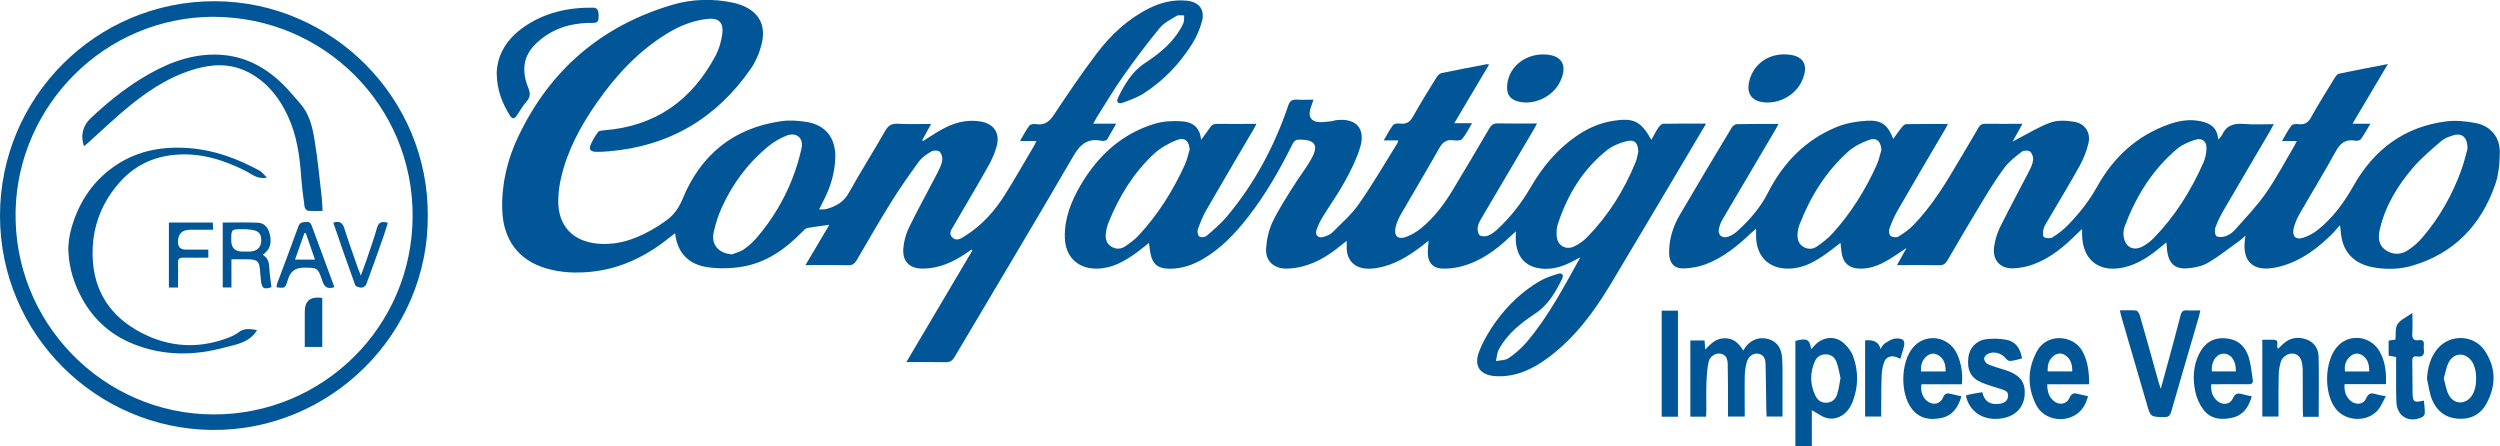 <?xml version="1.0" encoding="UTF-8"?>
<svg xmlns="http://www.w3.org/2000/svg" version="1.1" viewBox="0 0 2642.2 471.4">
  <defs>
    <style>
      .cls-1 {
        fill: #005697;
      }
    </style>
  </defs>
  <!-- Generator: Adobe Illustrator 28.6.0, SVG Export Plug-In . SVG Version: 1.2.0 Build 709)  -->
  <g>
    <g id="Livello_1">
      <g>
        <path class="cls-1" d="M2344.5,147.5c1.9-2.3,3.2-3.3,3.8-4.7,4.7-10.3,12.7-12.8,23.4-11.8,10,.9,20.1.2,31.4.2-1.4,2.7-2.4,4.7-3.5,6.6-16.6,28.2-33.2,56.4-49.7,84.8-3.3,5.7-6.3,11.7-8.5,17.9-1,2.7-.5,8,1.2,9.1,2.3,1.5,6.8,1,9.9-.1,3.5-1.3,6.9-3.6,9.4-6.4,11.3-12.8,23.2-25.1,32.9-39,10.9-15.6,19.8-32.6,29.5-49,1-1.7,1.8-3.4,3.2-6.1h-15.7c3.7-6.2,6.3-11.6,10-16.3,1.3-1.6,5.2-1.8,7.7-1.5,6.5.8,10.1-1.7,13.2-7.5,7.8-14,16.4-27.7,24.8-41.4,1.1-1.8,2.7-4,4.4-4.4,16.7-3.5,33.4-6.7,51.8-10.2-12.8,21.6-24.8,41.8-37.4,63.1h18.9c-3.8,6.3-6.6,11.5-10.1,16.3-.9,1.3-4,1.9-5.9,1.6-10.5-2-16.1,2.9-21,12-12.1,22.2-25.5,43.7-38,65.7-2.7,4.8-5.1,10.2-6.2,15.6-1.6,8,2.7,11.8,10.4,9.2,5.4-1.8,10.8-4.7,15.2-8.2,15.9-12.7,27.8-28.9,37.7-46.5,21.7-38.5,53.7-62.5,97.9-68.2,10.3-1.3,21.3-.2,31.6,1.8,15.7,3.2,25.4,15,25.2,31-.1,11.5-1.2,23.5-5,34.3-14.9,42.5-43.2,72.3-87.2,85.3-13.2,3.9-26.9,4.3-40.6,2-21.9-3.6-34.2-17.1-35.4-39.1,0-1.2-.3-2.3-.7-5.6-4.1,4.5-6.9,8-10.2,11.1-12.7,12.2-26.5,22.9-43.1,29.3-7,2.7-14.6,4.8-22.1,5.3-17.3,1.2-26.3-8.3-25.5-25.6.1-2.6.5-5.1,1-9.1-2.3,2.1-3.6,3.5-5.2,4.6-11.4,8.2-22.4,17.1-34.4,24.1-6.3,3.7-14.4,5.3-21.8,5.9-12.9,1-19.3-4.9-21.3-17.7-.4-2.8-.5-5.6-.9-9.7-2.4,2-4.2,3.3-5.9,4.8-11.5,9.6-23.7,18-38.6,21.5-26.9,6.3-44.7-8.1-44.6-35.7,0-1.2,0-2.3,0-4.8-2.2,2.1-3.6,3.3-4.9,4.6-13.6,13.6-28.1,26-46.4,32.7-6.7,2.5-14,4-21.1,4.3-14,.6-22.4-8.5-20.6-22.6,1-7.2,3.2-14.6,6.4-21.1,9.8-19.8,20.4-39.2,30.5-58.8,2-3.9,4-8.1,4.4-12.3.3-2.9-1.2-7.1-3.4-8.7-1.9-1.4-6.8-1.2-8.7.3-6.6,5.1-13.5,10.4-18.4,17-8.6,11.5-16.2,23.9-23.7,36.3-12.4,20.4-24.5,41.1-36.5,61.7-2.1,3.5-4.4,5-8.6,4.9-14.5-.3-28.9-.1-44.6-.1,3.4-6.1,6.4-11.5,10.1-18.2-7.4,4.9-13.4,9.2-19.7,12.9-8.9,5.2-18.4,9.1-29,9-12.1-.1-18.6-6-20.1-17.9-.4-2.9-.7-5.8-1-9.3-6.8,5.1-12.7,9.9-19,14.1-10.8,7.3-22.3,12.9-35.7,13.1-20.6.3-33.7-12.3-34.5-32.8-.1-2.7,0-5.5,0-9.5-2.4,2.1-3.8,3.3-5.2,4.6-14.4,13.6-29.6,26.2-48.4,33.2-7.2,2.7-15.2,4-22.8,4.3-9.8.4-15.2-5.5-15.5-15.4-.4-14.9,3.9-28.7,11.3-41.3,18-30.9,36.4-61.5,54.9-92.2,1-1.7,3.5-3.5,5.4-3.6,14.2-.3,28.5-.2,43.9-.2-1.3,2.6-2.2,4.4-3.3,6.2-18.5,31.3-37,62.6-55.4,94-1.8,3.1-3.3,6.5-4.1,9.9-1.7,6.9,2.8,11.2,9.5,9.1,3.5-1.1,6.9-3.3,9.7-5.8,13-11.8,24.5-24.9,32.5-40.7,16.1-31.7,39.7-56.1,72.9-69.6,9.8-4,20.9-5.9,31.6-6.5,15.5-1,22.4,4.5,27.9,19.2,3.2-4.4,6-8.4,9.1-12.3,1.2-1.4,3-3.3,4.5-3.3,14.4-.3,28.8-.2,44.2-.2-1.4,2.7-2.3,4.6-3.4,6.4-16.6,28.2-33.3,56.4-49.6,84.8-3.6,6.2-6.5,12.9-8.9,19.6-.8,2.2-.2,6.3,1.4,7.5,1.9,1.5,6.2,1.9,8.2.7,5.7-3.5,11.4-7.5,16.1-12.4,19.7-20.4,34.3-44.5,48.5-68.8,6.6-11.3,13.5-22.4,19.9-33.7,1.8-3.2,4-4.4,7.6-4.3,12.6.2,25.2,0,39,0-3.6,6.5-6.6,12-10.4,18.8,2.4-1.3,3.7-2.1,5-2.7,11.8-6,23.1-13.2,35.4-17.5,7.5-2.6,16.7-2.1,24.8-.7,11.5,2,17.6,11.5,14.9,22.9-2,8.3-5.3,16.5-9.4,23.9-10.7,19.3-22.2,38.2-33.4,57.3-1.7,2.9-3.8,5.9-4.6,9.1-.7,2.8-1.1,7.5.4,8.6,2.1,1.5,6.9,1.7,9.1.3,6-3.8,11.9-8.3,16.8-13.5,11.7-12.1,22.1-25.2,30.4-40.2,17.2-30.9,41.9-53.7,75.6-65.7,10.7-3.8,21.8-5.7,33.2-3.4,9.9,2,18,6.1,19.1,19.2ZM2607.8,158.3c.5-12.8-5.4-17.9-14.2-15.5-4.7,1.3-9.9,3.2-13.5,6.3-10.5,9-21.2,18-30.1,28.4-16.3,19.1-29.2,40.3-34.9,65.3-1.8,8-1.5,16,5.9,21.3,7.8,5.5,16.5,5.4,24.3.1,5.4-3.6,10.6-8.1,14.8-13.1,18.4-21.4,32-45.7,41.5-72.2,2.8-7.9,4.7-16.1,6-20.6ZM2244.2,246.1c0,14.3,9.7,20.3,20.8,14.1,4.3-2.4,8.4-5.6,11.8-9.2,22.3-23,39-49.9,51.9-79,2-4.5,3-9.6,3.3-14.5.5-7.9-4.2-12.1-11.8-9.8-6.7,2.1-13.8,5.1-19.1,9.5-26.3,22.1-43.7,50.4-55.6,82.2-1,2.6-1.1,5.5-1.3,6.6ZM1988.4,158.6c-.5-9.3-4.9-13.7-13.4-10.6-7.7,2.8-15.6,6.8-21.7,12.2-23.7,21.3-40.1,47.8-51.5,77.4-1.1,3-1.8,6.2-2,9.4-.3,5.4.8,10.5,5.8,13.7,4.9,3,10.2,3,14.8-.3,5.7-4,11.4-8.3,16.1-13.4,19.7-21.7,35.1-46.3,47.1-73,2.2-4.9,3.2-10.2,4.8-15.4Z"/>
        <path class="cls-1" d="M851.1,280.5c8.9-15,17.1-28.9,25.4-42.9-8.2,1.2-15.7,2-23.1,3.4-2.1.4-4,2.5-5.6,4.1-17.8,18.2-38,32.6-63.6,36.8-11.7,1.9-24.1,2.2-35.8.6-19.7-2.7-32.4-14.2-34.9-36-2.3,1.8-4,3-5.6,4.3-24.1,19.5-50.9,32.9-82.1,36.3-16.5,1.8-32.9,1.2-49-3.6-28.9-8.6-45.1-30.3-46-62-.8-27.1,5.4-52.9,16.9-77.1,33.5-70.5,87.9-117.1,162.8-139.3,21.3-6.3,43.2-6.8,65-2.1,1.4.3,2.7.7,4.1,1.1,21.9,6.7,31,21.7,25,43.9-2.3,8.6-6,17.3-11,24.5-36.4,52.6-86.4,82.1-150.3,87.4-4.6.4-9.2.7-13.8.5-5.4-.2-7.3-2.5-5.3-7.3,2-4.8,4.7-9.3,7.8-13.5,1.1-1.5,4.3-1.7,6.5-1.9,54.2-4.2,92.8-31.7,117.9-79.1,3.6-6.8,5.8-14.6,6.9-22.3,1.8-12.9-3.9-17.9-16.7-16.2-14.6,1.8-28,7.1-40.5,14.7-30.9,18.6-54.8,44.4-75.3,73.7-16.9,24.2-30.9,49.9-37.7,78.9-1.9,8-3,16.3-3.1,24.4-.3,27.3,15.7,43.8,43,45.8,23.2,1.7,43.3-6.7,62.4-18.6,2.2-1.4,4.3-3,6.5-4.4,9.1-5.9,15-13.5,19.4-24.1,19.1-46.7,53.7-75.2,104.3-82.4,8.8-1.3,18.1-.6,27,.8,20.3,3.3,31,17.4,30.2,38.5-.6,14.8-4.6,28.9-11.2,42.2-1.8,3.6-3.6,7.1-5.9,11.8,3.3-.2,5.9,0,8.1-.6,9.8-2.8,18-7.3,23.4-17.1,12.2-22.1,25.9-43.5,38.4-65.5,3.3-5.7,6.8-7.7,13.3-7.4,11.4.6,22.8.2,35.2.2-3.5,6.3-6.4,11.7-9.4,17.1.2.3.5.6.7,1,1.7-1.1,3.4-2.1,5.1-3.2,12.2-7.9,24.5-15.7,39.2-17.7,5.7-.8,11.7-.7,17.3.3,13.4,2.5,19.8,12,16.6,25.1-1.9,7.7-5.3,15.2-9.2,22.1-11.8,21-24.2,41.7-36.3,62.6-2.2,3.8-6,8.3-1.7,12.6,4.6,4.6,9.6,1,13.7-1.6,17.1-10.8,30.6-25.5,41.3-42.4,11.2-17.6,21.4-35.9,32.1-53.9.6-1,.9-2.1,1.8-4h-17.3c3.7-6.2,6.4-11.6,10-16.3,1.1-1.5,4.8-1.9,7.1-1.5,8.6,1.3,13.7-2.3,18.5-9.5,14.7-22.1,29.5-44.1,45.5-65.2,15-19.8,33.1-36.7,55.8-47.9,12.3-6.1,25.3-9.2,39.1-7.9,13.3,1.3,19.8,9.4,16.2,22.3-2.2,8.2-5.8,16.3-10.3,23.5-13.1,20.8-29.9,38.4-50.5,51.8-6.9,4.5-15,7.5-22.9,10.3-4.7,1.7-7.1-1-4.9-5.3,6.9-13.9,14.6-27.5,28-36.3,13.2-8.7,25.5-18.2,34.7-31.3,2.5-3.6,4.8-7.5,6.5-11.5,1-2.3.5-5.3.7-7.9-2.7.1-6-.7-8,.5-6.3,3.8-13.4,7.4-17.9,12.9-13.5,16.4-26.3,33.5-38.5,50.8-10.1,14.3-18.9,29.4-28.3,44.1-1,1.7-1.9,3.4-3.4,6.1h24.3c-3.6,6.4-6.5,11.5-9.5,16.6-.5.8-1.9,1.2-3,1.5-.9.2-2,.2-3,0-15-3.1-22.8,4-30.2,16.9-41.2,70.9-83.4,141.1-125.2,211.7-2.3,3.9-4.9,5.5-9.5,5.4-13.2-.3-26.5-.1-41.4-.1,23.6-40,46.7-79,69.8-118l-.8-1c-1.9,1.3-3.7,2.6-5.6,3.8-13.8,9.5-28.7,16.2-45.8,16.4-14,.1-21.8-7.3-20.8-21.2.6-7.6,2.7-15.5,6.1-22.4,9.6-19.7,20.3-38.8,30.3-58.3,2.1-4.1,4.2-8.4,4.8-12.9.4-2.9-.9-7.1-3-8.9-1.8-1.5-6.5-1.4-8.7,0-4.8,2.8-9.8,6.1-13,10.5-10.3,14.1-20.3,28.4-29.5,43.2-12.5,20.1-24.4,40.7-36.3,61.2-2.2,3.7-4.5,5.3-8.9,5.2-14.5-.3-28.9-.1-44.7-.1ZM773.5,268.9c4.4-1.8,9.3-2.9,13-5.6,5.3-3.8,10.3-8.4,14.5-13.5,15.4-18.2,27.6-38.6,36.3-60.8,4.1-10.4,7.4-21.2,9.8-32.2,2.4-10.9-5.3-17.5-15.7-13.5-7.2,2.8-14.1,6.9-20.1,11.9-20.9,17.3-36.8,38.8-48.1,63.3-4,8.7-7,18-9,27.3-2.7,13,5.6,22,19.2,23Z"/>
        <path class="cls-1" d="M1802.8,131.2c-7.6,12.9-14.6,24.6-21.5,36.3-26.4,44.4-52.6,88.8-79.2,133.1-17.7,29.5-38.1,56.8-66,77.5-16.1,12-33.7,20.4-54.5,19.5-16.9-.7-24.4-10.1-18.4-25.9,4.4-11.4,10.9-22.4,18.1-32.3,12.4-17,27.6-31.5,45.8-42.2,6-3.5,12.8-5.7,19.4-7.8,4.1-1.3,6.6.9,4.5,5.2-6.9,14.1-14.8,27.8-28.3,36.7-15.3,10.1-29.4,21.3-38.4,37.5-2.1,3.8-2.3,8.5-3.3,12.8,4.5-.9,9.8-.6,13.3-3,6.9-4.7,13.4-10.3,18.9-16.7,23.1-27,39.5-58.5,57-89.9-1.9,1-3.9,2-5.8,3-10,5.5-20.3,9.4-32,9.1-18-.6-28.8-10.5-30.3-28.5-.3-3.2,0-6.4,0-11.1-2.5,2.3-4,3.6-5.5,5-15.4,14.8-32.3,27.2-53.5,32.4-5.4,1.3-11.1,2-16.7,2-11.7.2-17.4-5.8-17.4-17.4,0-3.6.5-7.2.8-12.1-3,2.4-5.3,4.2-7.6,6-14.2,10.8-29.3,19.9-47.2,22.9-3.9.6-8,.9-12,.5-11.6-1-19-8.8-19.7-20.5-.1-2.4,0-4.8,0-8.7-2.5,1.9-4.1,3.2-5.7,4.4-14.4,12-30.1,21.5-49.1,24.2-3,.4-6,.7-9,.7-13,0-22-7.9-21.4-20.8.5-9.4,2.6-19.3,6.5-27.8,6.1-13,14.1-25.2,21.7-37.4,6.1-9.9,13.4-19.1,19.2-29.2,8.7-15.1,4.6-21.4-12.7-21.1-4.1,0-5.5,2.2-7,5.2-13.4,26.8-28.2,52.8-46.7,76.5-13.6,17.4-28.5,33.3-47.8,44.5-10.4,6-21.5,10-33.7,10.2-14.2.3-20.1-4.8-22.2-19-.4-2.5-.7-5-1.1-8.3-5.1,4-9.4,7.7-14.1,11-12.2,8.7-25.1,16-40.8,16.2-20.2.3-33.4-12.4-34-32.6-.6-20.2,6.6-38.3,16.5-55.3,18.3-31.3,43.5-54.7,78.8-65.3,9-2.7,19.1-3.1,28.5-2.5,10.3.7,19,5.5,20.2,19.6,3.7-5.1,6.7-8.8,9.2-12.7,1.9-3,4.2-4.2,7.9-4.2,13.5.2,26.9,0,41.4,0-1.3,2.5-2.2,4.4-3.3,6.2-16.7,28.4-33.5,56.8-49.9,85.3-3.7,6.4-6.4,13.4-8.8,20.3-.7,2.1.1,6.2,1.7,7.3,1.7,1.2,5.9.8,7.6-.7,7.4-6.4,15-12.8,21.3-20.3,29.3-34.8,50.4-74.4,65-117.4,1.7-4.9,3.9-6.6,8.9-6.3,5.6.4,11.2,0,17.8,0-1.3,4-2.6,7.3-3.5,10.6-2,7.5,1.1,12.4,8.9,13.1,4.5.4,9.1-.5,13.7-.9,1.6-.2,3.1-.9,4.7-1.1,21.2-2.6,31.7,8.8,25.4,29.1-3.8,12.3-9.7,24.2-16,35.6-7,12.8-15.7,24.8-23.3,37.3-2.7,4.4-5.1,9.2-6.7,14-1.8,5.3,1.7,9,7.1,7.5,3.6-1,7.5-2.6,10-5.2,9.6-9.6,20.1-18.8,27.8-29.9,14.5-20.7,27.2-42.6,40.6-64.1.4-.6.5-1.4.9-2.9h-15.4c3.7-6.2,6.3-11.6,9.9-16.2,1.3-1.6,5.1-2,7.6-1.6,6.8.9,10.4-1.9,13.7-7.8,7.8-14,16.4-27.7,24.8-41.3,1.1-1.8,3.2-3.9,5.2-4.3,15.9-3.3,31.9-6.3,47.9-9.4.5-.1,1.1.2,2.3.4-12.2,20.6-24.2,40.8-36.8,62h18.8c-3.9,6.4-6.6,12.2-10.7,16.9-1.5,1.7-6.1,1.5-9.1,1.1-7.1-.9-11.1,1.8-14.7,8.1-13.2,23.5-27.1,46.5-40.5,69.8-2.6,4.5-4.8,9.4-5.9,14.4-1.9,8.9,2.7,13,11.2,9.9,5.5-2.1,10.9-5.2,15.5-8.9,13.7-11.1,24.3-25.1,33.4-40.1,13.2-21.8,26.2-43.8,39.1-65.8,2.2-3.7,4.6-5.3,9-5.2,13.4.3,26.9.1,41.4.1-1.4,2.6-2.3,4.4-3.4,6.2-18.5,31.3-37,62.6-55.4,94-1.7,2.9-3.5,6.1-3.9,9.4-.4,2.8.3,7,2.1,8.5,2,1.5,6.3,1.5,8.9.4,3.8-1.5,7.3-4.3,10.3-7.1,13.7-12.9,25.2-27.6,34.6-43.9,12.2-21,27.2-39.3,47.1-53.3,12.1-8.6,25.3-14.7,40.1-17,21.6-3.4,29.3.2,40.4,20.1,2.7-4.8,4.8-9.1,7.5-13.1,1.2-1.7,3.4-3.9,5.2-3.9,14.4-.3,28.9-.2,44.7-.2ZM1731.5,160.4c-.3-9.5-3.9-13.4-12.8-11.1-7.2,1.9-14.7,4.9-20.4,9.5-25.5,20.2-41.5,47-51.7,77.5-1.4,4.1-1.7,8.8-1.4,13.1.7,10,9.5,15.4,18.6,11,5.1-2.4,10.1-6,14-10.1,22.3-22.9,38.8-49.5,50.9-79,1.4-3.5,1.9-7.3,2.8-11ZM1257.4,158.7c-.5-9.6-5.1-14.1-13.9-10.6-8.5,3.4-17.1,8.2-23.8,14.4-21.6,20.1-36.8,44.8-47.9,72.1-1.6,3.9-2.6,8-3.1,12.2-.5,5.3.6,10.5,5.6,13.7,5.1,3.3,10.6,2.9,15.3-.4,5.1-3.5,10.2-7.3,14.3-11.8,20.3-22,36-47.1,48.4-74.3,2.2-4.9,3.3-10.2,4.9-15.4Z"/>
        <path class="cls-1" d="M452.1,228.3c.7,123.9-102.3,227.2-227.9,226.1C102,453.3.1,353.6,0,228.1-.1,103,101.3,1.1,226.9,1.3c124.3.2,226.2,102.9,225.2,227ZM226.4,17.7c-116.5,0-207.2,94.5-209.9,204.5-3,118.1,92.2,215.8,209.6,215.8,115.1,0,209.8-92.6,210-209.9.2-117-94.3-209.9-209.6-210.3Z"/>
        <path class="cls-1" d="M1802.8,440.4h-16.3v-80.6h15c.2,2.8.4,5.6.7,9.7,6-6.5,11.6-11.9,20.4-12,9-.1,14.6,4.4,19.8,13,1.3-1.9,2.1-3.5,3.2-4.8,6.4-7.4,14.6-10,23.9-7.2,9.5,2.9,13.4,10.6,14,19.8.6,9.6.4,19.3.4,28.9,0,10.8,0,21.7,0,33h-16.8c-.1-2.5-.3-4.8-.3-7.1-.3-16.1-.4-32.1-.8-48.2-.1-5.3-1.6-10.2-8-11.1-5.1-.7-10.2,2.8-11.9,9-1.3,4.8-2,9.9-2.1,14.8-.3,14,0,28.1,0,42.6h-17.7c0-4.3,0-8.5,0-12.7,0-14.1,0-28.1-.3-42.2-.1-5.1-1.1-10.3-7.5-11.5-5.2-1-11.4,2.6-12.7,8.7-1.6,7.2-2,14.7-2.3,22.1-.4,9.6,0,19.3-.1,28.9,0,2.1-.2,4.3-.3,6.8Z"/>
        <path class="cls-1" d="M1914.9,433.6v37.8h-17.4v-111.1c12.2-3.2,15-1.8,16.7,8.7,1.7-1.8,3.1-3.4,4.6-4.9,8.4-8.4,21.1-9.4,29.9-1.4,4.2,3.8,8,8.8,9.9,14,5.7,15.8,5.5,32-.5,47.7-4.9,12.8-15.6,20-26.9,17.5-5.7-1.2-10.7-5.4-16.3-8.4ZM1945.2,399.6c-1.3-5.6-2.2-11.7-4.4-17.4-1.8-4.6-5.6-7.7-11.2-7.7-5.5,0-9.5,2.7-11.5,7.4-5.4,12.2-5.2,24.6.7,36.6,2.3,4.7,6.5,7.6,12.3,7.1,5.4-.5,9-4,10.5-8.7,1.7-5.3,2.4-10.9,3.6-17.2Z"/>
        <path class="cls-1" d="M2283.7,410.9c2.9-10.6,5.4-19.4,7.7-28.2,4.5-16.5,9-32.9,13.2-49.4,1-4.1,2.8-5.7,7-5.3,4.3.4,8.7,0,13.9,0-.7,3.1-1.1,5.2-1.7,7.2-9.7,33.3-19.5,66.6-29.1,100-1.2,4.2-3,5.7-7.5,5.6-14.2-.2-14.3,0-18.2-13.6-9-30.6-17.9-61.3-26.8-91.9-.6-2.1-1-4.2-1.8-7.3,6.2,0,11.8-.4,17.2.2,1.5.2,3.3,3,3.9,5,6.8,23.5,13.3,47.1,19.9,70.7.5,1.7,1.1,3.4,2.2,6.9Z"/>
        <path class="cls-1" d="M524.9,78.3c.4-20.9,11-37.2,28.4-49.5,22-15.5,47-21,73.6-20.7,4.7,0,6.2,3.4,5.7,11-.3,4.4-2.2,5.2-6.7,5.1-23.4-.2-44.6,6.5-61.1,23.6-12.6,13-13.1,28.8-6.5,44.9,2.3,5.7,2.4,9.9-1.8,14.6-4,4.5-6.9,9.8-10.3,14.8-2.4,3.5-4.7,4.2-7.3,0-8.2-13.2-13.7-27.2-13.9-44Z"/>
        <path class="cls-1" d="M2565,400.6c.7-12.1,3.6-23,11.3-32.2,13-15.5,38.2-14.8,49.6,2,12.2,17.9,12.3,36.9,2.2,55.8-6.4,11.9-16.9,17.3-30.5,16.3-13.2-1-22.2-8.2-27.1-19.9-2.9-6.9-3.7-14.6-5.4-22ZM2582.7,399.8c1.8,6.2,2.6,12.6,5.5,17.8,5.6,10.1,17.5,10.2,24.1.8,6.3-8.9,6.3-27.8,0-36.7-6.8-9.4-18.5-9.3-24.1.9-2.8,5.1-3.6,11.2-5.4,17.2Z"/>
        <path class="cls-1" d="M2521.6,406h-43.7c-.5,7.5,1.3,13.4,6.6,17.8,5.7,4.7,13.5,3.7,16.3-2.9,2.4-5.6,5.5-5.8,10.3-4.3,2.8.9,5.8,1.3,10.4,2.2-2.9,5.2-4.8,10.3-8,14.2-11.1,13.5-34.3,12.8-45-1.1-12.6-16.2-11.9-49.5,1.3-65.1,12.1-14.4,34.7-12.5,44.7,3.9,6.4,10.5,7.6,22.2,7.2,35.2ZM2504,392.6c0-7.3-1.4-13.3-7.5-17.2-4-2.5-8.2-2.2-11.8.6-5.3,4.1-7.3,9.6-6.3,16.6h25.6Z"/>
        <path class="cls-1" d="M2207.9,406.1h-44.2c0,7,1.4,12.6,6.1,17,6,5.6,14.2,4.6,17.5-2.8,2.1-4.7,4.6-5.2,8.8-4,3.3.9,6.6,1.5,10.7,2.4-2.2,8.2-5.9,15.1-13,19.6-14.1,9-34.3,4.6-41.8-10.3-9.6-18.9-9.3-38.4,1-57.1,10.5-19.2,39-17.3,48.4,1.3,5.3,10.3,6.6,21.3,6.5,33.9ZM2190.1,392.6c.2-7.5-1.6-13.4-7.6-17.3-4-2.5-8.1-2.1-11.8.6-5.4,4.1-6.9,9.8-6.5,16.6h25.9Z"/>
        <path class="cls-1" d="M2073.5,406.1h-42.7c-1.6,7.7,1.8,15.7,7.8,19,5.8,3.2,12.2,1.5,15-5,1.9-4.5,4.4-4.9,8.4-3.8,3.5,1,7,1.6,11,2.5-3.3,11.4-9.1,20.3-21,22.9-12,2.6-23.3.9-31.5-9.7-12.4-16.2-11.8-48.9,1.2-64.6,12-14.6,34.5-13,44.7,3.1,5.5,8.6,8.6,23.5,7,35.7ZM2056.3,392.6c0-7.4-1.5-13.5-7.9-17.3-4-2.4-8.2-1.9-11.8.9-5.3,4.2-6.8,9.8-6.3,16.4h25.9Z"/>
        <path class="cls-1" d="M2379.9,418.7c-3.3,11.7-9.1,20.1-20.4,22.7-11.5,2.7-23,1.8-30.7-8.4-4.1-5.4-7.2-12.2-8.6-18.9-2.8-13.3-2.4-26.8,3.7-39.5,5.5-11.2,13.9-17.8,27.2-17.1,12.6.6,21,7.2,25,18.5,2.8,8,3.4,16.8,4.8,25.3.6,3.7-1.3,4.9-4.9,4.8-10.7-.2-21.3,0-32,0-2.2,0-4.3,0-7,0-.6,7.5,1.3,13.4,6.6,17.8,5.7,4.7,13.4,3.7,16.3-2.9,2.4-5.5,5.5-5.8,10.3-4.3,2.8.9,5.8,1.3,9.5,2.1ZM2337.7,392.5h25.3c.5-10.9-5.1-18.8-12.8-18.7-7.8,0-13.6,8.6-12.5,18.7Z"/>
        <path class="cls-1" d="M2450.5,440.5h-16.4c-.1-2.3-.3-4.5-.3-6.6,0-13.5,0-26.9-.1-40.4,0-2.8,0-5.6-.5-8.4-1-7-4.5-10.9-9.7-11.4-5.2-.5-11.2,3.1-13,8.8-1.4,4.5-2.1,9.4-2.2,14.2-.3,12.2-.2,24.5-.2,36.7,0,2.2,0,4.3,0,6.8h-17.1v-81.1c4,0,8.1-.2,12.2,0,6.9.4,1.6,6.8,4.5,9.4,1.8-1.7,3.6-3.5,5.5-5.2,7.1-6.4,15.4-7.7,24.1-4.7,8.5,2.9,13,9.8,13.2,18.5.4,20.8.1,41.6.1,63.2Z"/>
        <path class="cls-1" d="M2078,417.8c2.6-.6,4.7-1.2,6.9-1.6,3.1-.6,6.3-1.1,10.2-1.7,2.1,10.2,8.9,13.7,18.6,12.2,4.6-.7,8.1-2.9,8.6-7.9.5-5-3.3-6.3-7.1-7.5-7.1-2.3-14.3-4.2-21.1-7.1-11.2-4.8-15.3-13.1-13.8-26.5,1.1-9.5,7.9-17.5,18.2-19.1,7.2-1.1,14.9-.8,22,.5,9.6,1.8,14.9,9,16.5,19.7-4,1-8,2.3-12,2.7-1.6.2-4-1.1-5-2.5-4.2-5.7-12.9-8.3-19.3-4.9-1.7.9-3.7,3.2-3.7,4.8,0,1.9,1.6,4.7,3.3,5.6,3.5,1.9,7.4,2.9,11.2,4.2,3.8,1.3,7.7,2.2,11.5,3.7,12.8,5,17.8,12.6,16.8,25.2-.9,12.1-8.5,20.8-20.4,23.8-19.4,4.8-36.1-3.6-41.1-20.8-.2-.7-.2-1.5-.4-3Z"/>
        <path class="cls-1" d="M2561.8,423.4c.4,4.8,1,9.2.9,13.5,0,1.3-1.4,3.3-2.7,3.9-13.8,6.7-26.8-.7-27.3-16-.5-13.4-.2-26.9-.3-40.4,0-2.4,0-4.7,0-7.1-3.1-.5-5.4-1-7.9-1.4v-15.9c2.5-.4,4.8-.8,7.2-1.1.6-5.6-.5-12.2,2.2-16.3,3-4.7,9.3-7.3,15.7-11.8,0,8,.4,14.7-.1,21.3-.4,5.7,1.3,8.3,7.2,7.4,4.1-.7,5.4,1.5,5,5.2-.1,1.4-.2,2.8,0,4.2.8,5.7-.8,8.9-7.4,7.8-3.7-.6-4.9,1.4-4.8,4.9.2,11.2.1,22.5.3,33.7.2,9.5,1.5,10.5,11.9,8.1Z"/>
        <path class="cls-1" d="M1886.1,57.5c19.7,0,26.5,10.8,18,28.7-7.3,15.5-26.5,25-43.2,21.4-9.7-2.1-14.2-8.7-12.8-18.5,2.9-18.9,18.1-31.7,37.9-31.7Z"/>
        <path class="cls-1" d="M1630.8,57.5c19.6,0,26.6,11,18.1,28.7-7.7,16.2-28.2,25.7-44.9,20.9-7.8-2.2-11.2-6.8-11.2-14.9.2-19.4,16.9-34.6,38-34.7Z"/>
        <path class="cls-1" d="M1756.2,328.3h17.2v112.1h-17.2v-112.1Z"/>
        <path class="cls-1" d="M1971.1,359.7q14.3-1.3,16.3,9.2c1.6-2.2,2.6-4.7,4.4-5.8,3.5-2.2,7.4-5,11.3-5.3,9.2-.6,11.1,2.5,8.4,11.3-1,3.3-2,6.5-3,10.1-1.8-.7-3.2-1.4-4.6-1.9-5.6-1.9-10.7,0-12.7,5.8-1.5,4.3-2.4,9-2.5,13.5-.5,12.2-.4,24.5-.5,36.7,0,2.2,0,4.3,0,6.9h-17v-80.6Z"/>
        <path class="cls-1" d="M271.7,348.8c-8,13.4-21.7,15.1-34,18.4-32.4,8.8-64.8,9.1-96.4-3.5-23.4-9.3-41.7-25.1-54.1-47.4-8.6-15.5-14-32.1-14.9-49.7-.5-8.8,1-18.1,3.5-26.6,8-27.4,23.3-50,47.5-65.9,23.5-15.4,49.6-19.7,77.2-17.5,26.5,2.1,50.8,11.2,73.9,23.8,2.7,1.5,4.6,4.3,7.7,7.3-10,2.1-15.9-3.7-22.4-7-23.5-11.8-47.9-19.5-74.7-17.1-24.4,2.1-44.5,12.4-60.3,31.1-18.8,22.1-27.7,48-26.8,76.6,1.1,36.9,19.2,63.7,51.9,80.6,29,15,59,16.9,89.7,5.7,4.5-1.6,9.1-3.6,12.8-6.5,6.1-4.7,12.3-3.3,19.4-2.3Z"/>
        <path class="cls-1" d="M341,222.9c-5.7,0-10.7.3-15.6-.2-1.3-.1-3.3-2.6-3.5-4.2-1.5-10.9-2.9-21.9-3.7-32.9-1.5-21.6-4.7-42.9-13.8-62.6-8.4-18.3-20.3-34.1-38.2-44.6-16.8-9.9-34.7-11.5-53.5-7.1-27.8,6.5-51.5,21.2-73.4,38.7-16.1,12.9-31,27.3-46.4,41.1-1.3,1.2-2.7,2.3-4.1,3.5-4.1-11.4-1.2-22,7.3-29.9,16.6-15.6,34.1-29.9,53.5-41.8,23.4-14.3,48-25,76.1-25.2,28.8-.3,52.6,11.3,72.8,30.9,6.6,6.4,12.4,13.7,18.5,20.5,9.9,11,13.2,24.9,15.4,38.6,3.4,20.3,5.3,40.9,7.7,61.5.5,4.3.5,8.7.8,13.8Z"/>
        <path class="cls-1" d="M235.4,235.2c12.7,0,25.1-.4,37.5.2,6.1.3,10.2,4.9,11.8,10.6,1.9,6.8,2.4,14-3.1,19.9-1.1,1.1-2.3,2.1-3.8,3.5,6.3,3.7,6.7,9.6,7,15.8.3,6,1.4,12,2.1,18.3-8.2,2.8-10.4,1.4-11.2-8.1-.2-2-.4-4-.6-6-.8-14-2.3-15.4-16.1-15.4-4.6,0-9.2,0-14.4,0v29.8h-9.2v-68.5ZM256.7,265.8c2.8,0,5.6.3,8.4,0,7.4-.8,10.9-4.8,11-11.8,0-7-2.7-10.1-10.5-11.2-3-.4-6-.6-9-.6-12.2,0-12.2,0-12.2,11.9q0,11.9,12.2,11.8Z"/>
        <path class="cls-1" d="M353.3,303.5c-7.2,2.3-10.4,0-12.6-6.6-4.7-14.1-5.1-14-20.1-14q-12.5,0-16.2,12.2c-2.9,9.7-3,9.7-12.2,8.5.3-1.5.4-3,.9-4.4,7.4-19.9,15-39.8,22.2-59.8,1.8-5,5.1-4.5,8.9-4.8,4.2-.3,4.7,2.5,5.8,5.5,7.2,19.6,14.5,39.1,21.7,58.7.5,1.5,1,2.9,1.7,4.7ZM323.2,246.4c-.5,0-1,0-1.5,0-3.2,9.1-6.5,18.3-9.9,28h21.1c-3.4-9.8-6.5-18.9-9.7-28.1Z"/>
        <path class="cls-1" d="M352.6,235.2c6.1-1.8,9.3-.1,11.3,6.1,4.4,14.2,9.6,28.1,14.4,42.1.7,2,1.6,4,3.1,7.9,2.3-6.4,4.1-11.1,5.7-15.8,3.8-11.4,8-22.7,11.2-34.3,1.8-6.5,5.3-7.7,11.6-5.7-1.6,4.9-3,9.8-4.7,14.7-5.9,16.8-11.9,33.6-18.1,50.3-.6,1.6-3.2,3.5-4.9,3.5-2.3,0-6.2-1.1-6.8-2.7-7.9-21.6-15.4-43.4-22.9-65.2,0-.2,0-.4,0-.9Z"/>
        <path class="cls-1" d="M220.2,263.8v8.5c-8.7,0-17.3.2-25.9,0-4.7-.2-6.4,1.2-6.2,6.1.4,8.4,0,16.8,0,25.5h-9.6v-68.7h46.4c.1,2.3.2,4.4.4,7.6-8.3,0-16.2,0-24.2,0q-13,0-13,13,0,8,8.3,8c7.8,0,15.6,0,23.7,0Z"/>
        <path class="cls-1" d="M340.6,314.9v51.8h-18.5c0-11.4,0-22.6,0-33.7,0-1.2,0-2.4,0-3.6q0-17.4,18.5-14.5Z"/>
      </g>
    </g>
  </g>
</svg>